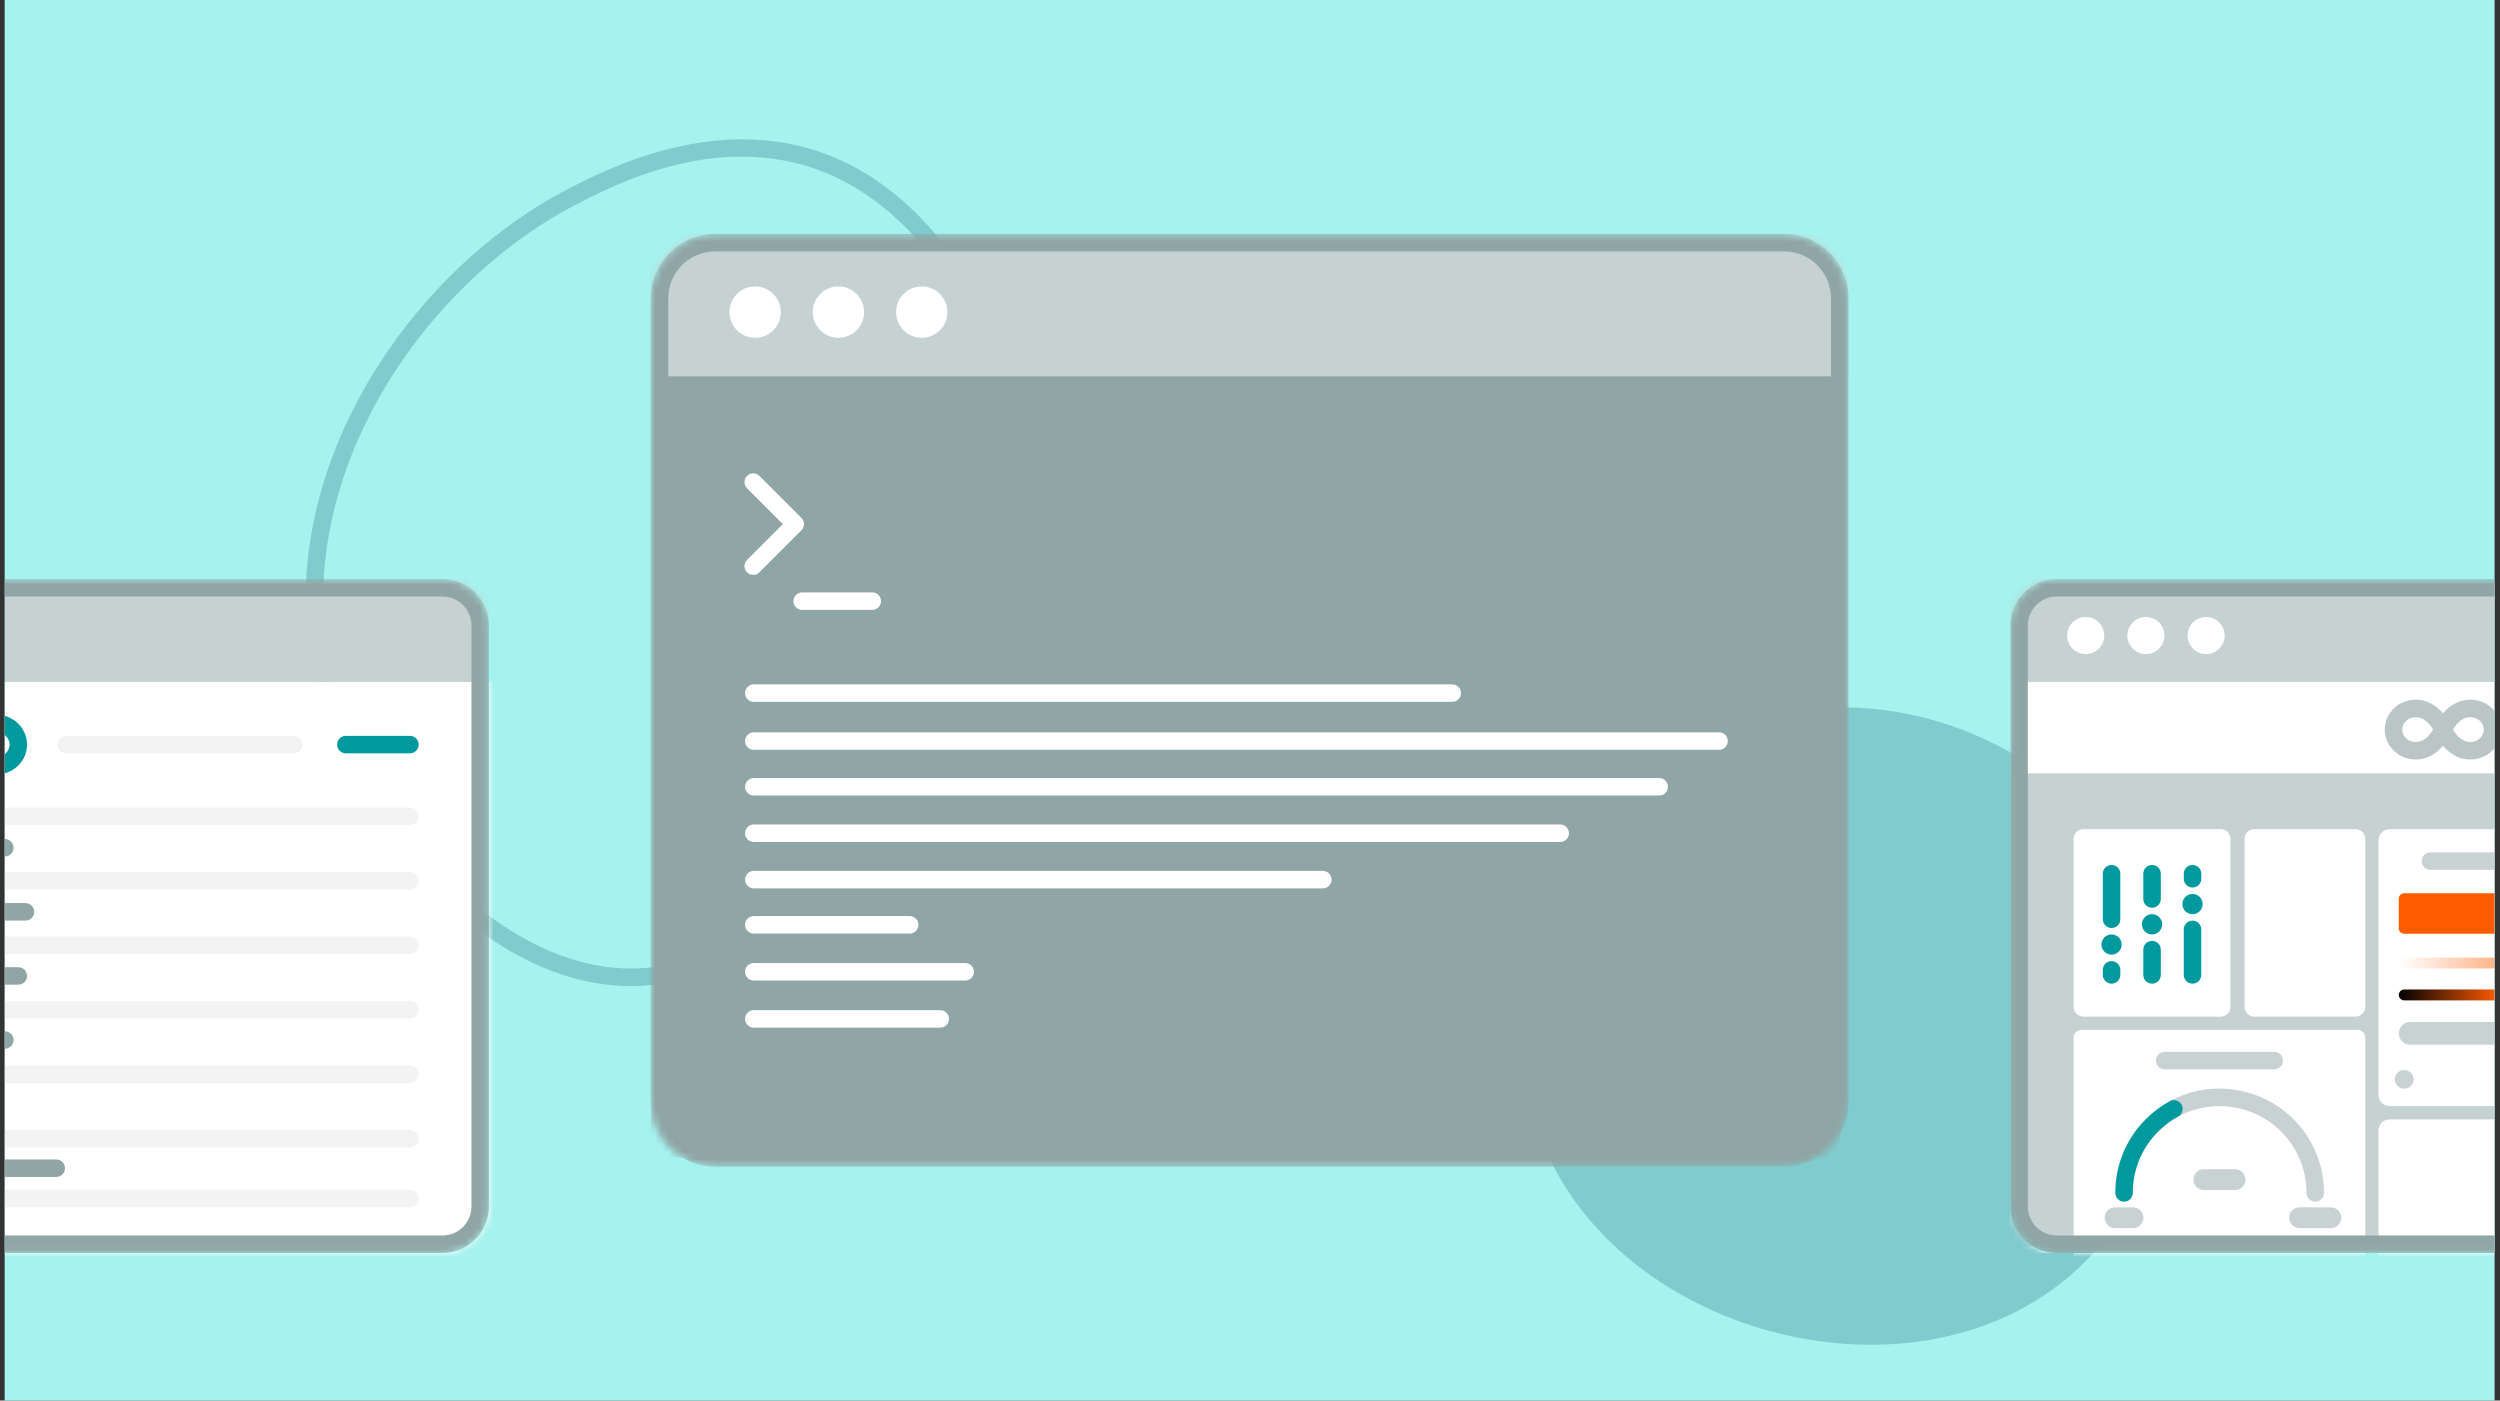 <?xml version="1.0" encoding="utf-8"?>
<svg xmlns="http://www.w3.org/2000/svg" width="357" height="200" viewBox="0 0 357 200" fill="none">
<rect x="0" y="0" width="357" height="200" fill="#333333" stroke="none"/>
<g clip-path="url(#clip0_7593_27415)">
<path d="M363.976 -7.75H-7.083V207.749H363.976V-7.75Z" fill="#A5F2EE"/>
<path d="M90.041 140.811C81.201 140.811 71.964 136.665 63.605 128.855C54.888 120.71 48.009 109.213 45.204 98.103C37.869 69.048 57.69 39.136 81.092 27.004C86.555 24.171 103.18 15.551 119.478 22.623C128.792 26.663 137 35.561 140.901 45.846C143.688 53.194 143.892 60.096 141.473 65.283C139.011 70.562 134.597 72.327 130.327 74.034C126.054 75.742 122.018 77.356 119.353 82.302C116.243 88.074 117.711 93.364 119.41 99.489C121.075 105.491 122.963 112.294 120.034 120.142C115.798 131.496 103.904 138.966 94.346 140.475C92.925 140.7 91.488 140.811 90.041 140.811ZM105.922 22.362C95.476 22.362 86.387 27.074 82.243 29.222C59.705 40.907 40.597 69.638 47.628 97.492C53.109 119.205 74.086 141.148 93.955 138.007C102.798 136.609 113.791 129.724 117.692 119.268C120.337 112.18 118.641 106.068 117.001 100.158C115.311 94.069 113.565 87.773 117.151 81.117C120.247 75.372 125.109 73.427 129.399 71.713C133.565 70.047 137.164 68.608 139.207 64.226C141.307 59.723 141.072 53.347 138.563 46.732C134.894 37.056 127.199 28.697 118.484 24.916C114.232 23.072 109.975 22.362 105.922 22.362Z" fill="#7FCBCD"/>
<path d="M240.924 106.695C263.416 94.059 293.068 103.393 305.089 125.704C315.461 144.957 310.511 169.801 295.088 182.593C272.081 201.676 230.131 190.322 219.813 161.921C212.844 142.737 221.062 117.853 240.924 106.695Z" fill="#7FCBCD"/>
<mask id="mask0_7593_27415" style="mask-type:luminance" maskUnits="userSpaceOnUse" x="92" y="33" width="172" height="134">
<path d="M263.965 42.591V157.425C263.965 162.49 259.858 166.597 254.793 166.597H102.102C97.036 166.597 92.93 162.49 92.93 157.425V42.574C92.93 37.509 97.036 33.402 102.102 33.402H254.776C259.851 33.402 263.965 37.516 263.965 42.591Z" fill="white"/>
</mask>
<g mask="url(#mask0_7593_27415)">
<path d="M262.667 33.402H92.93V165.318H262.667V33.402Z" fill="#90A5A5"/>
<path d="M263.965 33.403V53.738L263.965 53.738H92.93V33.402H263.965L263.965 33.403Z" fill="#C6D1D1"/>
<path d="M254.776 35.902C258.464 35.902 261.465 38.903 261.465 42.591V157.425C261.465 161.104 258.472 164.097 254.793 164.097H102.102C98.423 164.097 95.43 161.104 95.43 157.425V42.575C95.43 38.895 98.423 35.902 102.102 35.902H254.776ZM254.776 33.402H102.102C97.036 33.402 92.93 37.509 92.93 42.575V157.425C92.93 162.49 97.036 166.597 102.102 166.597H254.793C259.858 166.597 263.965 162.49 263.965 157.425V42.591C263.965 37.516 259.851 33.402 254.776 33.402Z" fill="#90A5A5"/>
<path d="M107.829 48.238C109.854 48.238 111.496 46.596 111.496 44.57C111.496 42.544 109.854 40.902 107.829 40.902C105.803 40.902 104.161 42.544 104.161 44.57C104.161 46.596 105.803 48.238 107.829 48.238Z" fill="white"/>
<path d="M119.727 48.238C121.753 48.238 123.395 46.596 123.395 44.57C123.395 42.544 121.753 40.902 119.727 40.902C117.702 40.902 116.06 42.544 116.06 44.57C116.06 46.596 117.702 48.238 119.727 48.238Z" fill="white"/>
<path d="M131.625 48.238C133.65 48.238 135.292 46.596 135.292 44.57C135.292 42.544 133.65 40.902 131.625 40.902C129.599 40.902 127.957 42.544 127.957 44.57C127.957 46.596 129.599 48.238 131.625 48.238Z" fill="white"/>
<path d="M236.938 113.607H107.644C106.953 113.607 106.394 113.048 106.394 112.357C106.394 111.667 106.953 111.107 107.644 111.107H236.938C237.629 111.107 238.188 111.667 238.188 112.357C238.188 113.048 237.629 113.607 236.938 113.607Z" fill="white"/>
<path d="M245.479 107.076H107.644C106.953 107.076 106.394 106.517 106.394 105.826C106.394 105.136 106.953 104.576 107.644 104.576H245.479C246.169 104.576 246.729 105.136 246.729 105.826C246.729 106.517 246.169 107.076 245.479 107.076Z" fill="white"/>
<path d="M222.798 120.236H107.644C106.953 120.236 106.394 119.677 106.394 118.986C106.394 118.296 106.953 117.736 107.644 117.736H222.798C223.488 117.736 224.048 118.296 224.048 118.986C224.048 119.677 223.488 120.236 222.798 120.236Z" fill="white"/>
<path d="M188.9 126.864H107.644C106.953 126.864 106.394 126.305 106.394 125.614C106.394 124.924 106.953 124.364 107.644 124.364H188.9C189.591 124.364 190.15 124.924 190.15 125.614C190.15 126.305 189.591 126.864 188.9 126.864Z" fill="white"/>
<path d="M134.269 146.75H107.644C106.953 146.75 106.394 146.19 106.394 145.5C106.394 144.81 106.953 144.25 107.644 144.25H134.269C134.959 144.25 135.519 144.81 135.519 145.5C135.519 146.19 134.959 146.75 134.269 146.75Z" fill="white"/>
<path d="M137.837 140.023H107.644C106.953 140.023 106.394 139.464 106.394 138.773C106.394 138.083 106.953 137.523 107.644 137.523H137.837C138.527 137.523 139.087 138.083 139.087 138.773C139.087 139.464 138.527 140.023 137.837 140.023Z" fill="white"/>
<path d="M207.377 100.227H107.644C106.953 100.227 106.394 99.667 106.394 98.977C106.394 98.286 106.953 97.727 107.644 97.727H207.377C208.067 97.727 208.627 98.286 208.627 98.977C208.627 99.667 208.067 100.227 207.377 100.227Z" fill="white"/>
<path d="M129.899 133.312H107.644C106.953 133.312 106.394 132.752 106.394 132.062C106.394 131.371 106.953 130.812 107.644 130.812H129.899C130.59 130.812 131.149 131.371 131.149 132.062C131.149 132.752 130.59 133.312 129.899 133.312Z" fill="white"/>
<path d="M124.559 87.093H114.559C113.868 87.093 113.309 86.533 113.309 85.843C113.309 85.152 113.868 84.593 114.559 84.593H124.559C125.249 84.593 125.809 85.152 125.809 85.843C125.809 86.533 125.249 87.093 124.559 87.093Z" fill="white"/>
<path d="M107.559 82.094C107.238 82.094 106.919 81.972 106.675 81.728C106.187 81.239 106.187 80.448 106.675 79.96L111.791 74.844L106.675 69.728C106.187 69.239 106.187 68.448 106.675 67.96C107.163 67.472 107.954 67.472 108.442 67.96L114.442 73.96C114.931 74.448 114.931 75.239 114.442 75.728L108.442 81.728C108.198 81.972 107.879 82.094 107.559 82.094Z" fill="white"/>
</g>
<mask id="mask1_7593_27415" style="mask-type:luminance" maskUnits="userSpaceOnUse" x="-54" y="82" width="124" height="97">
<path d="M69.822 89.323V172.297C69.822 175.957 66.855 178.924 63.195 178.924H-47.133C-50.794 178.924 -53.761 175.957 -53.761 172.297V89.311C-53.761 85.651 -50.794 82.684 -47.133 82.684H63.183C66.85 82.684 69.822 85.656 69.822 89.323Z" fill="white"/>
</mask>
<g mask="url(#mask1_7593_27415)">
<path d="M71.303 97.377H-55.242V181.147H71.303V97.377Z" fill="#F3F3F3"/>
<path d="M71.304 97.377H-18.892V181.147H71.304V97.377Z" fill="white"/>
<path d="M0.688 122.307H-8.827C-9.518 122.307 -10.077 121.747 -10.077 121.057C-10.077 120.366 -9.518 119.807 -8.827 119.807H0.688C1.378 119.807 1.938 120.366 1.938 121.057C1.938 121.747 1.378 122.307 0.688 122.307Z" fill="#90A5A5"/>
<path d="M3.643 131.46H-8.827C-9.518 131.46 -10.077 130.9 -10.077 130.21C-10.077 129.52 -9.518 128.96 -8.827 128.96H3.643C4.333 128.96 4.893 129.52 4.893 130.21C4.893 130.9 4.333 131.46 3.643 131.46Z" fill="#90A5A5"/>
<path d="M2.615 140.612H-8.827C-9.518 140.612 -10.077 140.053 -10.077 139.362C-10.077 138.672 -9.518 138.112 -8.827 138.112H2.615C3.306 138.112 3.865 138.672 3.865 139.362C3.865 140.053 3.306 140.612 2.615 140.612Z" fill="#90A5A5"/>
<path d="M0.688 149.765H-8.827C-9.518 149.765 -10.077 149.205 -10.077 148.515C-10.077 147.824 -9.518 147.265 -8.827 147.265H0.688C1.378 147.265 1.938 147.824 1.938 148.515C1.938 149.205 1.378 149.765 0.688 149.765Z" fill="#90A5A5"/>
<path d="M8.03 168.07H-8.827C-9.518 168.07 -10.077 167.511 -10.077 166.82C-10.077 166.13 -9.518 165.57 -8.827 165.57H8.03C8.721 165.57 9.28 166.13 9.28 166.82C9.28 167.511 8.721 168.07 8.03 168.07Z" fill="#90A5A5"/>
<path d="M58.538 107.578H49.391C48.7 107.578 48.141 107.019 48.141 106.328C48.141 105.638 48.7 105.078 49.391 105.078H58.538C59.228 105.078 59.788 105.638 59.788 106.328C59.788 107.019 59.228 107.578 58.538 107.578Z" fill="#00999E"/>
<path d="M58.538 117.812H-8.827C-9.518 117.812 -10.077 117.253 -10.077 116.562C-10.077 115.872 -9.518 115.312 -8.827 115.312H58.538C59.228 115.312 59.788 115.872 59.788 116.562C59.788 117.253 59.228 117.812 58.538 117.812Z" fill="#F3F3F3"/>
<path d="M58.538 127.022H-8.827C-9.518 127.022 -10.077 126.463 -10.077 125.772C-10.077 125.082 -9.518 124.522 -8.827 124.522H58.538C59.228 124.522 59.788 125.082 59.788 125.772C59.788 126.463 59.228 127.022 58.538 127.022Z" fill="#F3F3F3"/>
<path d="M58.538 136.233H-8.827C-9.518 136.233 -10.077 135.674 -10.077 134.983C-10.077 134.293 -9.518 133.733 -8.827 133.733H58.538C59.228 133.733 59.788 134.293 59.788 134.983C59.788 135.674 59.228 136.233 58.538 136.233Z" fill="#F3F3F3"/>
<path d="M58.538 145.444H-8.827C-9.518 145.444 -10.077 144.885 -10.077 144.194C-10.077 143.504 -9.518 142.944 -8.827 142.944H58.538C59.228 142.944 59.788 143.504 59.788 144.194C59.788 144.885 59.228 145.444 58.538 145.444Z" fill="#F3F3F3"/>
<path d="M58.538 154.655H-8.827C-9.518 154.655 -10.077 154.096 -10.077 153.405C-10.077 152.715 -9.518 152.155 -8.827 152.155H58.538C59.228 152.155 59.788 152.715 59.788 153.405C59.788 154.096 59.228 154.655 58.538 154.655Z" fill="#F3F3F3"/>
<path d="M58.538 163.866H-8.827C-9.518 163.866 -10.077 163.307 -10.077 162.616C-10.077 161.926 -9.518 161.366 -8.827 161.366H58.538C59.228 161.366 59.788 161.926 59.788 162.616C59.788 163.307 59.228 163.866 58.538 163.866Z" fill="#F3F3F3"/>
<path d="M58.538 172.379H-8.827C-9.518 172.379 -10.077 171.819 -10.077 171.129C-10.077 170.438 -9.518 169.879 -8.827 169.879H58.538C59.228 169.879 59.788 170.438 59.788 171.129C59.788 171.819 59.228 172.379 58.538 172.379Z" fill="#F3F3F3"/>
<path d="M41.964 107.578H9.456C8.766 107.578 8.206 107.019 8.206 106.328C8.206 105.638 8.766 105.078 9.456 105.078H41.964C42.654 105.078 43.214 105.638 43.214 106.328C43.214 107.019 42.654 107.578 41.964 107.578Z" fill="#F3F3F3"/>
<path d="M-0.541 110.601C-0.769 110.601 -0.993 110.585 -1.211 110.555C-2.43 110.379 -3.54 109.726 -4.454 108.651C-5.369 109.726 -6.478 110.379 -7.696 110.554C-7.913 110.584 -8.139 110.601 -8.368 110.601C-10.798 110.601 -12.774 108.684 -12.774 106.328C-12.774 103.973 -10.797 102.056 -8.367 102.056C-8.136 102.056 -7.909 102.072 -7.691 102.104C-6.485 102.276 -5.372 102.931 -4.455 104.004C-3.541 102.93 -2.433 102.277 -1.213 102.104C-0.998 102.072 -0.771 102.056 -0.543 102.056C1.888 102.056 3.865 103.973 3.865 106.328C3.865 108.684 1.889 110.601 -0.541 110.601ZM-3.025 106.327L-2.909 106.539C-2.879 106.592 -2.845 106.65 -2.805 106.705C-2.398 107.269 -1.739 107.953 -0.86 108.079C-0.761 108.093 -0.651 108.101 -0.541 108.101C0.51 108.101 1.365 107.306 1.365 106.328C1.365 105.351 0.509 104.556 -0.543 104.556C-0.648 104.556 -0.754 104.562 -0.855 104.578C-1.768 104.708 -2.443 105.427 -2.858 106.025L-3.025 106.327ZM-8.367 104.556C-9.419 104.556 -10.274 105.351 -10.274 106.328C-10.274 107.306 -9.419 108.101 -8.368 108.101C-8.26 108.101 -8.151 108.094 -8.05 108.079C-7.143 107.949 -6.466 107.229 -6.05 106.63L-5.883 106.326L-5.958 106.189C-6.021 106.077 -6.092 105.963 -6.173 105.855C-6.741 105.104 -7.373 104.675 -8.051 104.578C-8.157 104.563 -8.261 104.556 -8.367 104.556Z" fill="#00999E"/>
<path d="M69.822 82.684V97.377L69.822 97.377H-53.761V82.684H69.822L69.822 82.684Z" fill="#C6D1D1"/>
<path d="M63.183 85.184C65.465 85.184 67.322 87.04 67.322 89.323V172.297C67.322 174.573 65.471 176.424 63.195 176.424H-47.133C-49.409 176.424 -51.261 174.573 -51.261 172.297V89.311C-51.261 87.035 -49.409 85.184 -47.133 85.184H63.183ZM63.183 82.684H-47.133C-50.794 82.684 -53.761 85.651 -53.761 89.311V172.297C-53.761 175.957 -50.794 178.924 -47.133 178.924H63.195C66.855 178.924 69.822 175.957 69.822 172.297V89.323C69.822 85.656 66.85 82.684 63.183 82.684Z" fill="#90A5A5"/>
</g>
<mask id="mask2_7593_27415" style="mask-type:luminance" maskUnits="userSpaceOnUse" x="287" y="82" width="124" height="97">
<path d="M410.655 89.323V172.297C410.655 175.957 407.688 178.924 404.028 178.924H293.699C290.039 178.924 287.072 175.957 287.072 172.297V89.311C287.072 85.651 290.039 82.684 293.7 82.684H404.016C407.683 82.684 410.655 85.656 410.655 89.323Z" fill="white"/>
</mask>
<g mask="url(#mask2_7593_27415)">
<path d="M410.655 82.696V178.924H287.072V82.684H410.643C410.65 82.684 410.655 82.689 410.655 82.696Z" fill="white"/>
<path d="M409.717 110.438H287.072V178.001H409.717V110.438Z" fill="#C6D1D1"/>
<path d="M352.777 108.458C352.55 108.458 352.325 108.442 352.107 108.412C350.889 108.237 349.778 107.583 348.864 106.509C347.948 107.583 346.84 108.236 345.622 108.411C345.405 108.441 345.18 108.458 344.95 108.458C342.521 108.458 340.544 106.541 340.544 104.186C340.544 101.83 342.521 99.913 344.951 99.913C345.183 99.913 345.409 99.93 345.627 99.962C346.833 100.134 347.946 100.788 348.863 101.861C349.777 100.787 350.886 100.135 352.105 99.961C352.32 99.93 352.547 99.913 352.776 99.913C355.206 99.913 357.184 101.83 357.184 104.186C357.184 106.541 355.207 108.458 352.777 108.458ZM350.293 104.185L350.409 104.396C350.44 104.451 350.478 104.513 350.519 104.569C350.92 105.126 351.579 105.811 352.458 105.937C352.558 105.95 352.667 105.958 352.777 105.958C353.828 105.958 354.684 105.163 354.684 104.186C354.684 103.208 353.828 102.413 352.776 102.413C352.67 102.413 352.564 102.42 352.463 102.436C351.551 102.565 350.875 103.284 350.46 103.883L350.293 104.185ZM344.951 102.413C343.899 102.413 343.044 103.208 343.044 104.186C343.044 105.163 343.899 105.958 344.95 105.958C345.059 105.958 345.167 105.951 345.269 105.937C346.175 105.807 346.853 105.087 347.27 104.486L347.437 104.185L347.36 104.047C347.297 103.935 347.227 103.82 347.146 103.713C346.577 102.962 345.945 102.532 345.268 102.436C345.161 102.42 345.058 102.413 344.951 102.413Z" fill="#BAC6C6"/>
<path d="M410.655 82.684V97.377L410.655 97.377H287.072V82.684H410.655L410.655 82.684Z" fill="#C6D1D1"/>
<path d="M317.107 118.4H297.517C296.744 118.4 296.117 119.027 296.117 119.8V143.773C296.117 144.546 296.744 145.173 297.517 145.173H317.107C317.88 145.173 318.507 144.546 318.507 143.773V119.8C318.507 119.027 317.88 118.4 317.107 118.4Z" fill="white"/>
<path d="M313.093 140.467C312.402 140.467 311.843 139.907 311.843 139.217V132.714C311.843 132.023 312.402 131.464 313.093 131.464C313.783 131.464 314.343 132.023 314.343 132.714V139.217C314.343 139.907 313.783 140.467 313.093 140.467Z" fill="#00999E"/>
<path d="M301.532 132.519C300.842 132.519 300.282 131.959 300.282 131.269V124.766C300.282 124.075 300.842 123.516 301.532 123.516C302.223 123.516 302.782 124.075 302.782 124.766V131.269C302.782 131.959 302.223 132.519 301.532 132.519Z" fill="#00999E"/>
<path d="M301.532 140.466C300.842 140.466 300.282 139.906 300.282 139.216V138.494C300.282 137.804 300.842 137.244 301.532 137.244C302.223 137.244 302.782 137.804 302.782 138.494V139.216C302.782 139.906 302.223 140.466 301.532 140.466Z" fill="#00999E"/>
<path d="M313.093 126.737C312.402 126.737 311.843 126.178 311.843 125.487V124.766C311.843 124.075 312.402 123.516 313.093 123.516C313.783 123.516 314.343 124.075 314.343 124.766V125.487C314.343 126.178 313.783 126.737 313.093 126.737Z" fill="#00999E"/>
<path d="M307.312 140.467C306.622 140.467 306.062 139.907 306.062 139.217V135.604C306.062 134.913 306.622 134.354 307.312 134.354C308.003 134.354 308.562 134.913 308.562 135.604V139.217C308.562 139.907 308.003 140.467 307.312 140.467Z" fill="#00999E"/>
<path d="M307.312 129.629C306.622 129.629 306.062 129.069 306.062 128.379V124.766C306.062 124.075 306.622 123.516 307.312 123.516C308.003 123.516 308.562 124.075 308.562 124.766V128.379C308.562 129.069 308.003 129.629 307.312 129.629Z" fill="#00999E"/>
<path d="M301.532 136.327C302.33 136.327 302.977 135.68 302.977 134.882C302.977 134.084 302.33 133.437 301.532 133.437C300.734 133.437 300.087 134.084 300.087 134.882C300.087 135.68 300.734 136.327 301.532 136.327Z" fill="#00999E"/>
<path d="M307.312 133.436C308.11 133.436 308.757 132.789 308.757 131.991C308.757 131.193 308.11 130.546 307.312 130.546C306.514 130.546 305.867 131.193 305.867 131.991C305.867 132.789 306.514 133.436 307.312 133.436Z" fill="#00999E"/>
<path d="M313.093 130.546C313.891 130.546 314.538 129.899 314.538 129.1C314.538 128.302 313.891 127.655 313.093 127.655C312.294 127.655 311.647 128.302 311.647 129.1C311.647 129.899 312.294 130.546 313.093 130.546Z" fill="#00999E"/>
<path d="M374.359 118.4H341.246C340.363 118.4 339.646 119.117 339.646 120V156.346C339.646 157.23 340.363 157.946 341.246 157.946H374.359C375.242 157.946 375.958 157.23 375.958 156.346V120C375.958 119.117 375.242 118.4 374.359 118.4Z" fill="white"/>
<path d="M368.533 124.216H347.072C346.382 124.216 345.822 123.656 345.822 122.966C345.822 122.275 346.382 121.716 347.072 121.716H368.533C369.224 121.716 369.783 122.275 369.783 122.966C369.783 123.656 369.224 124.216 368.533 124.216Z" fill="#C9D2D2"/>
<path d="M372.281 138.298H343.324C342.895 138.298 342.547 137.95 342.547 137.521C342.547 137.092 342.895 136.744 343.324 136.744H372.281C372.71 136.744 373.057 137.092 373.057 137.521C373.057 137.95 372.71 138.298 372.281 138.298Z" fill="url(#paint0_linear_7593_27415)"/>
<path d="M372.281 142.853H343.324C342.895 142.853 342.547 142.506 342.547 142.077C342.547 141.648 342.895 141.3 343.324 141.3H372.281C372.71 141.3 373.057 141.648 373.057 142.077C373.057 142.506 372.71 142.853 372.281 142.853Z" fill="url(#paint1_linear_7593_27415)"/>
<path d="M343.324 155.474C344.064 155.474 344.664 154.874 344.664 154.133C344.664 153.393 344.064 152.793 343.324 152.793C342.584 152.793 341.983 153.393 341.983 154.133C341.983 154.874 342.584 155.474 343.324 155.474Z" fill="#C9D2D2"/>
<path d="M372.282 127.556H343.322C342.893 127.556 342.545 127.903 342.545 128.332V132.558C342.545 132.987 342.893 133.335 343.322 133.335H372.282C372.711 133.335 373.059 132.987 373.059 132.558V128.332C373.059 127.903 372.711 127.556 372.282 127.556Z" fill="#FF5B00"/>
<path d="M344.175 149.19H359.662C360.561 149.19 361.29 148.462 361.29 147.563C361.29 146.664 360.561 145.935 359.662 145.935H344.175C343.276 145.935 342.547 146.664 342.547 147.563C342.547 148.462 343.276 149.19 344.175 149.19Z" fill="#C9D2D2"/>
<path d="M374.359 159.846H341.246C340.363 159.846 339.646 160.562 339.646 161.446V197.791C339.646 198.675 340.363 199.391 341.246 199.391H374.359C375.242 199.391 375.958 198.675 375.958 197.791V161.446C375.958 160.562 375.242 159.846 374.359 159.846Z" fill="white"/>
<path d="M336.637 147.063H297.24C296.62 147.063 296.117 147.566 296.117 148.187V182.753C296.117 183.373 296.62 183.876 297.24 183.876H336.637C337.258 183.876 337.761 183.373 337.761 182.753V148.187C337.761 147.566 337.258 147.063 336.637 147.063Z" fill="white"/>
<path d="M324.759 152.703H309.119C308.429 152.703 307.869 152.144 307.869 151.453C307.869 150.763 308.429 150.203 309.119 150.203H324.759C325.449 150.203 326.009 150.763 326.009 151.453C326.009 152.144 325.449 152.703 324.759 152.703Z" fill="#C9D2D2"/>
<path d="M330.616 171.598C329.926 171.598 329.366 171.038 329.366 170.348C329.366 167.035 328.075 163.919 325.732 161.574C321.867 157.71 315.822 156.832 311.031 159.447C310.424 159.777 309.667 159.555 309.335 158.948C309.005 158.342 309.229 157.583 309.834 157.252C315.59 154.115 322.856 155.162 327.499 159.807C330.316 162.624 331.866 166.367 331.866 170.348C331.866 171.038 331.307 171.598 330.616 171.598Z" fill="#C9D2D2"/>
<path d="M303.312 171.598C302.621 171.598 302.062 171.038 302.062 170.348C302.062 166.367 303.612 162.624 306.429 159.807C307.424 158.806 308.569 157.946 309.831 157.254C310.436 156.922 311.196 157.144 311.528 157.748C311.86 158.354 311.64 159.113 311.034 159.445C309.982 160.022 309.028 160.738 308.198 161.572C305.853 163.919 304.562 167.035 304.562 170.348C304.562 171.038 304.002 171.598 303.312 171.598Z" fill="#00999E"/>
<path d="M302.033 175.381H304.59C305.412 175.381 306.078 174.714 306.078 173.892C306.078 173.07 305.412 172.404 304.59 172.404H302.033C301.211 172.404 300.544 173.07 300.544 173.892C300.544 174.714 301.211 175.381 302.033 175.381Z" fill="#C9D2D2"/>
<path d="M328.39 175.381H332.842C333.664 175.381 334.33 174.714 334.33 173.892C334.33 173.07 333.664 172.404 332.842 172.404H328.39C327.568 172.404 326.902 173.07 326.902 173.892C326.902 174.714 327.568 175.381 328.39 175.381Z" fill="#C9D2D2"/>
<path d="M314.713 169.936H319.165C319.987 169.936 320.653 169.269 320.653 168.447C320.653 167.625 319.987 166.958 319.165 166.958H314.713C313.891 166.958 313.225 167.625 313.225 168.447C313.225 169.269 313.891 169.936 314.713 169.936Z" fill="#C9D2D2"/>
<path d="M336.361 118.4H321.924C321.151 118.4 320.524 119.027 320.524 119.8V143.773C320.524 144.546 321.151 145.173 321.924 145.173H336.361C337.134 145.173 337.761 144.546 337.761 143.773V119.8C337.761 119.027 337.134 118.4 336.361 118.4Z" fill="white"/>
<path d="M404.016 85.184C406.298 85.184 408.155 87.04 408.155 89.323V172.297C408.155 174.573 406.304 176.424 404.028 176.424H293.699C291.424 176.424 289.572 174.573 289.572 172.297V89.311C289.572 87.035 291.424 85.184 293.7 85.184H404.016ZM404.016 82.684H293.7C290.039 82.684 287.072 85.651 287.072 89.311V172.297C287.072 175.957 290.039 178.924 293.699 178.924H404.028C407.688 178.924 410.655 175.957 410.655 172.297V89.323C410.655 85.656 407.682 82.684 404.016 82.684Z" fill="#90A5A5"/>
<path d="M297.838 93.403C299.301 93.403 300.488 92.216 300.488 90.753C300.488 89.289 299.301 88.103 297.838 88.103C296.374 88.103 295.188 89.289 295.188 90.753C295.188 92.216 296.374 93.403 297.838 93.403Z" fill="white"/>
<path d="M306.434 93.403C307.898 93.403 309.084 92.216 309.084 90.753C309.084 89.289 307.898 88.103 306.434 88.103C304.971 88.103 303.784 89.289 303.784 90.753C303.784 92.216 304.971 93.403 306.434 93.403Z" fill="white"/>
<path d="M315.031 93.403C316.495 93.403 317.681 92.216 317.681 90.753C317.681 89.289 316.495 88.103 315.031 88.103C313.567 88.103 312.381 89.289 312.381 90.753C312.381 92.216 313.567 93.403 315.031 93.403Z" fill="white"/>
</g>
</g>
<defs>
<linearGradient id="paint0_linear_7593_27415" x1="342.547" y1="137.521" x2="373.057" y2="137.521" gradientUnits="userSpaceOnUse">
<stop stop-color="#FF5B00" stop-opacity="0"/>
<stop offset="1" stop-color="#FF5B00"/>
</linearGradient>
<linearGradient id="paint1_linear_7593_27415" x1="342.547" y1="142.077" x2="373.057" y2="142.077" gradientUnits="userSpaceOnUse">
<stop/>
<stop offset="0.465" stop-color="#FF5B00"/>
<stop offset="1" stop-color="white"/>
</linearGradient>
<clipPath id="clip0_7593_27415">
<rect width="355.56" height="200" fill="white" transform="translate(0.667)"/>
</clipPath>
</defs>
</svg>